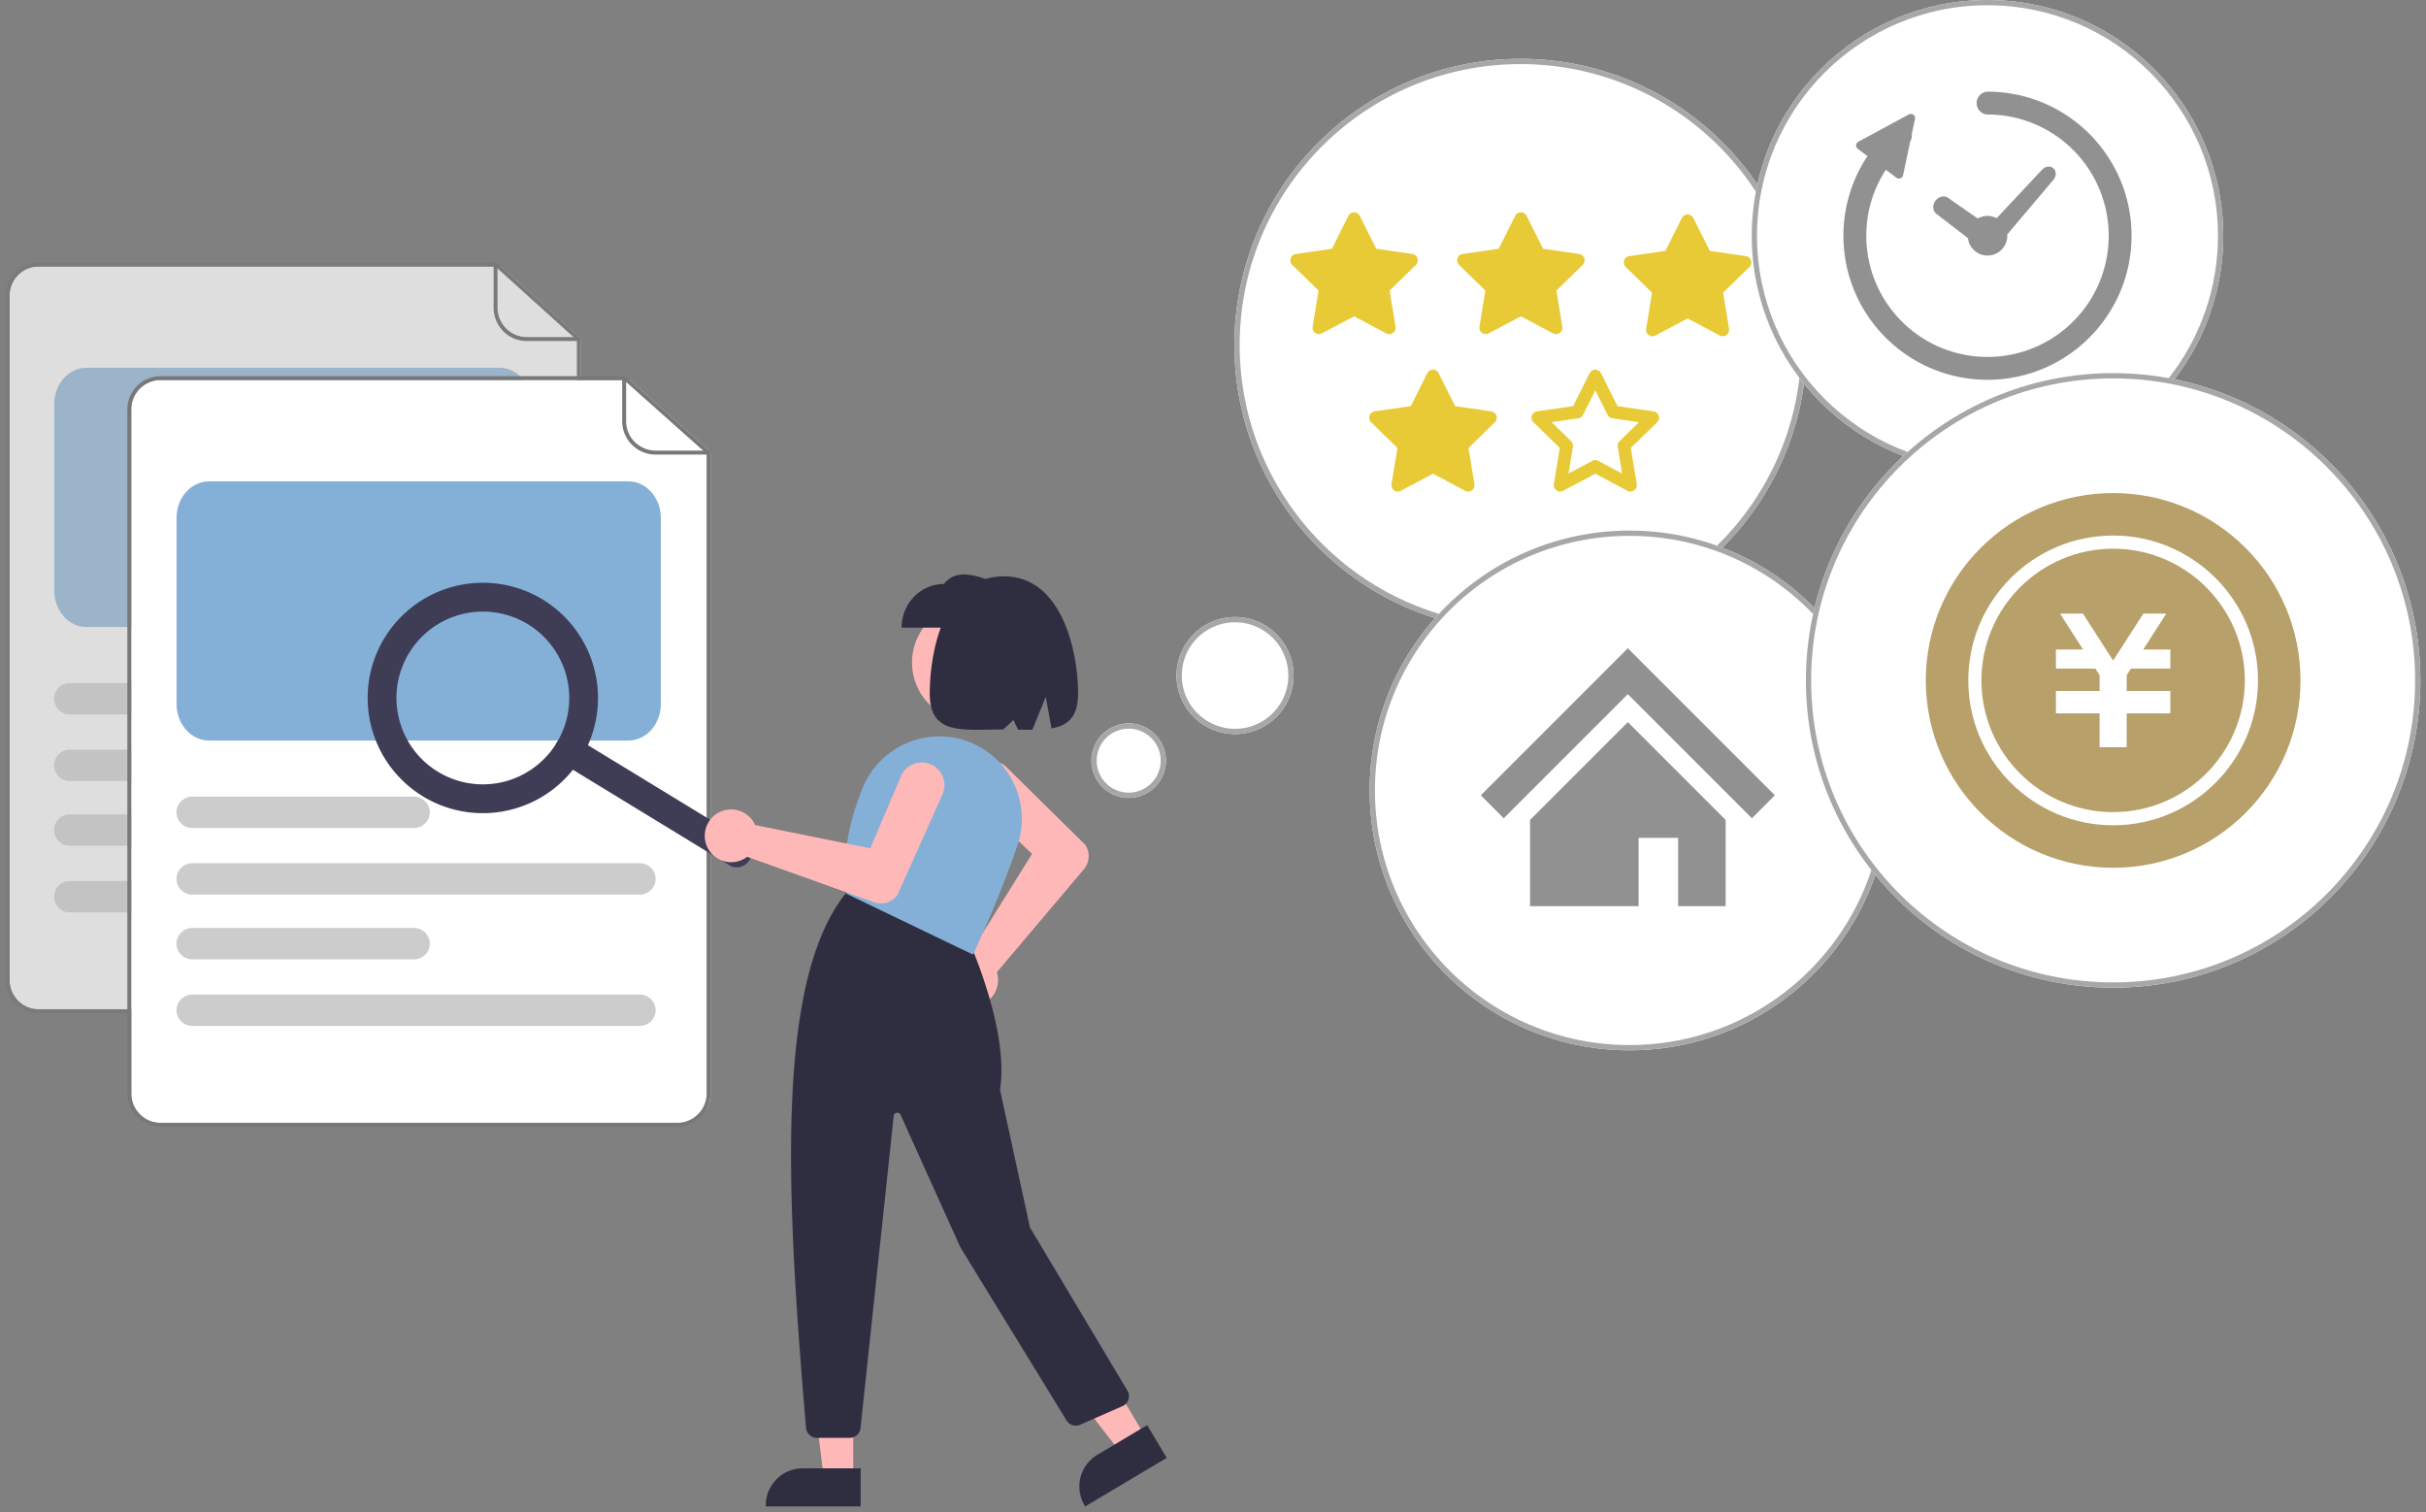 <svg xmlns="http://www.w3.org/2000/svg" width="231" height="144" fill="none"><rect width="100%" height="100%" fill="#808080" stroke="none"/><g clip-path="url(#a)" opacity=".77"><path fill="#FAFAFA" d="M55.293 32.215V93.38c0 1.502-1.201 2.71-2.677 2.71H3.587C2.104 96.09.91 94.874.91 93.38V28.085c0-1.494 1.202-2.71 2.677-2.71h44.134"/><path fill="#787878" d="M2.039 25.465a3.11 3.11 0 0 0-1.097 1.151 3.206 3.206 0 0 0-.403 1.559v.465H.91v-.465a2.8 2.8 0 0 1 2.056-2.71H2.04ZM47.309 25H3.677c-.83 0-1.629.335-2.218.93a3.195 3.195 0 0 0-.919 2.245V93.3c0 .84.33 1.648.92 2.244.588.596 1.386.93 2.217.93h48.488c.83 0 1.63-.334 2.218-.93.589-.596.92-1.404.92-2.244V32.215L47.31 25Zm7.621 68.3c0 .742-.29 1.453-.814 1.975a2.784 2.784 0 0 1-1.952.824H3.676a2.716 2.716 0 0 1-1.952-.824A2.852 2.852 0 0 1 .91 93.3V28.175a2.8 2.8 0 0 1 2.056-2.71 2.62 2.62 0 0 1 .71-.09h43.497l7.757 7.012V93.3ZM2.04 25.465a3.11 3.11 0 0 0-1.097 1.151 3.206 3.206 0 0 0-.403 1.559v.465h.37v-.465a2.8 2.8 0 0 1 2.056-2.71H2.04Z"/><path fill="#787878" d="M55.116 32.468h-4.975c-.83 0-1.63-.334-2.218-.93a3.196 3.196 0 0 1-.92-2.245v-4.105c0-.05.017-.098.057-.13a.19.19 0 0 1 .13-.058.16.16 0 0 1 .128.057.194.194 0 0 1 .057.13v4.106c0 .743.29 1.453.814 1.975a2.784 2.784 0 0 0 1.952.825h4.975a.16.16 0 0 1 .13.057.194.194 0 0 1 .056.13.163.163 0 0 1-.057.131.19.19 0 0 1-.129.057Z"/><path fill="#D7D7D7" d="M48.665 74.364H6.628a1.43 1.43 0 0 1-1.04-.44 1.512 1.512 0 0 1-.436-1.053c0-.392.154-.776.436-1.053a1.474 1.474 0 0 1 1.04-.441h42.037c.395 0 .766.155 1.04.44.275.278.436.662.436 1.054 0 .391-.153.775-.435 1.053a1.48 1.48 0 0 1-1.04.44Zm-21.2-6.342H6.628a1.43 1.43 0 0 1-1.04-.44 1.512 1.512 0 0 1-.436-1.053c0-.392.154-.776.436-1.053.274-.278.653-.44 1.04-.44h20.837c.395 0 .766.154 1.04.44.275.277.436.661.436 1.053 0 .392-.153.775-.436 1.053-.274.277-.653.44-1.04.44Zm21.2 18.846H6.628a1.43 1.43 0 0 1-1.04-.44 1.512 1.512 0 0 1-.436-1.053c0-.392.154-.776.436-1.053a1.474 1.474 0 0 1 1.04-.441h42.037c.395 0 .766.155 1.04.44.275.278.436.662.436 1.053 0 .392-.153.776-.435 1.053a1.477 1.477 0 0 1-1.04.441Zm-21.2-6.342H6.628a1.43 1.43 0 0 1-1.04-.44 1.512 1.512 0 0 1-.436-1.053c0-.392.154-.776.436-1.053.274-.278.653-.44 1.04-.44h20.837c.395 0 .766.154 1.04.44.275.285.436.66.436 1.053 0 .391-.153.775-.436 1.053-.274.277-.653.44-1.04.44Z"/><path fill="#A4C3DF" d="M47.576 59.697H8.216c-.814 0-1.588-.367-2.16-1.02-.573-.653-.896-1.534-.896-2.456V38.492c0-.923.323-1.812.895-2.457.573-.653 1.355-1.02 2.161-1.02h39.36c.815 0 1.589.367 2.161 1.02.573.653.895 1.534.895 2.457V56.22c0 .923-.322 1.813-.895 2.457-.572.653-1.354 1.02-2.16 1.02Z"/></g><g clip-path="url(#b)"><path fill="#fff" d="M67.65 43.027v61.166a2.71 2.71 0 0 1-2.714 2.71h-49.72a2.71 2.71 0 0 1-2.714-2.71V38.897a2.716 2.716 0 0 1 2.715-2.71h44.755"/><path fill="#787878" d="M13.646 36.278a3.17 3.17 0 0 0-1.521 2.71v.465h.376v-.466c0-.62.205-1.216.58-1.705a2.84 2.84 0 0 1 1.505-1.004h-.94Zm45.908-.465H15.306c-.842 0-1.652.334-2.249.93a3.173 3.173 0 0 0-.932 2.244v65.125c0 .841.335 1.649.932 2.245.597.596 1.407.93 2.249.93h49.171c.843 0 1.652-.334 2.25-.93a3.174 3.174 0 0 0 .931-2.245V43.028l-8.104-7.215Zm7.728 68.299a2.76 2.76 0 0 1-.826 1.975 2.84 2.84 0 0 1-1.979.825H15.306a2.772 2.772 0 0 1-1.979-.825 2.83 2.83 0 0 1-.826-1.975V38.988a2.8 2.8 0 0 1 .58-1.706 2.84 2.84 0 0 1 1.505-1.004c.238-.066.475-.09.72-.09h44.11l7.866 7.011v60.913ZM13.646 36.278a3.17 3.17 0 0 0-1.521 2.71v.465h.376v-.466c0-.62.205-1.216.58-1.705a2.84 2.84 0 0 1 1.505-1.004h-.94Z"/><path fill="#787878" d="M67.47 43.28h-5.045a3.185 3.185 0 0 1-2.249-.93 3.173 3.173 0 0 1-.932-2.244V36c0-.049.017-.098.057-.13a.193.193 0 0 1 .131-.057c.05 0 .098.016.131.057a.193.193 0 0 1 .057.13v4.106c0 .742.295 1.453.826 1.975a2.843 2.843 0 0 0 1.98.824h5.045c.049 0 .098.017.13.057a.193.193 0 0 1 .058.131.162.162 0 0 1-.058.13.193.193 0 0 1-.13.058Z"/><path fill="#CCC" d="M60.928 85.177H18.3c-.4 0-.777-.155-1.055-.441a1.502 1.502 0 0 1-.441-1.053 1.508 1.508 0 0 1 1.496-1.494h42.63c.4 0 .776.156 1.054.441.278.278.442.661.442 1.053 0 .392-.155.775-.442 1.053-.278.277-.662.44-1.054.44ZM39.43 78.835H18.3c-.402 0-.778-.155-1.056-.44a1.502 1.502 0 0 1-.441-1.054 1.508 1.508 0 0 1 1.496-1.494h21.13c.401 0 .778.156 1.056.441.278.278.441.662.441 1.053 0 .392-.155.776-.441 1.053-.278.278-.663.44-1.055.44ZM60.928 97.68H18.3c-.4 0-.777-.154-1.055-.44a1.502 1.502 0 0 1-.441-1.053 1.508 1.508 0 0 1 1.496-1.494h42.63c.4 0 .776.155 1.054.441.278.278.442.661.442 1.053 0 .392-.155.775-.442 1.053-.278.277-.662.44-1.054.44ZM39.43 91.339H18.3c-.402 0-.778-.155-1.056-.44a1.502 1.502 0 0 1-.441-1.054 1.508 1.508 0 0 1 1.496-1.494h21.13c.401 0 .778.156 1.056.441.278.286.441.661.441 1.053 0 .392-.155.776-.441 1.053-.278.278-.663.44-1.055.44Z"/><path fill="#84B0D8" d="M59.824 70.51H19.91c-.826 0-1.611-.367-2.192-1.02-.58-.653-.907-1.535-.907-2.457V49.305c0-.922.327-1.812.907-2.457.58-.653 1.374-1.02 2.192-1.02h39.914c.826 0 1.611.367 2.192 1.02.58.653.907 1.535.907 2.457v17.728c0 .922-.327 1.812-.907 2.457-.58.653-1.374 1.02-2.192 1.02Z"/></g><path fill="#3F3D56" d="M71.338 81.923a1.371 1.371 0 0 1-1.885.457l-15.997-9.758a1.368 1.368 0 0 1-.64-1.382 1.37 1.37 0 0 1 2.068-.96l15.997 9.758a1.371 1.371 0 0 1 .457 1.885Z"/><path fill="#3F3D56" d="M55.341 72.165A10.969 10.969 0 1 1 51.69 57.09a10.982 10.982 0 0 1 3.652 15.076ZM38.953 62.17a8.226 8.226 0 1 0 11.308-2.739 8.237 8.237 0 0 0-11.308 2.74Z"/><path fill="#FFB8B8" d="M92.38 68.694a5.613 5.613 0 1 0 0-11.225 5.613 5.613 0 0 0 0 11.225Zm-2.258 25.371a2.514 2.514 0 0 1 1.902-3.234c.11-.022.222-.035.334-.041l5.912-9.49-5.4-5.133a2.152 2.152 0 0 1-.064-3.062 2.156 2.156 0 0 1 3.062-.035l7.456 7.352.015.018a1.954 1.954 0 0 1-.136 2.328l-8.284 9.797a2.513 2.513 0 0 1-4.797 1.5Zm-8.88 46.652-2.802-.001-1.333-10.806h4.135v10.807Z"/><path fill="#2F2E41" d="M81.953 143.431H72.92v-.114a3.519 3.519 0 0 1 2.17-3.249 3.529 3.529 0 0 1 1.346-.267h5.518v3.63Z"/><path fill="#FFB8B8" d="m109.089 136.84-2.407 1.433-6.674-8.603 3.553-2.115 5.528 9.285Z"/><path fill="#2F2E41" d="m111.091 138.807-7.762 4.621-.059-.098a3.513 3.513 0 0 1 .203-3.901 3.513 3.513 0 0 1 1.02-.919l4.74-2.822 1.858 3.119Zm-34.341-2.851c-1.877-22.1-2.993-42.63 3.868-51.004l.053-.065 11.546 4.618.019.042c.039.084 3.879 8.53 2.983 14.212l2.848 13.101 9.286 15.548a1.035 1.035 0 0 1 .097.84 1.024 1.024 0 0 1-.566.629l-4.035 1.776a1.036 1.036 0 0 1-1.291-.404l-10.101-16.471-5.706-12.634a.343.343 0 0 0-.653.105l-3.163 29.729a1.028 1.028 0 0 1-1.023.92h-3.137a1.039 1.039 0 0 1-1.025-.942Z"/><path fill="#84B0D8" d="m80.661 85.126-.055-.027-.008-.06c-.432-3.019.079-6.373 1.517-9.97a7.914 7.914 0 0 1 9.187-4.74 7.907 7.907 0 0 1 5.041 3.877 7.82 7.82 0 0 1 .542 6.267c-1.813 5.302-4.165 10.262-4.188 10.312l-.05.103-11.986-5.763Z"/><path fill="#FFB8B8" d="M68.06 77.608a2.514 2.514 0 0 1 3.85.947l10.96 2.214 2.917-6.856a2.154 2.154 0 0 1 3.993.066 2.155 2.155 0 0 1-.042 1.658l-4.276 9.559-.012.02a1.952 1.952 0 0 1-2.227.688l-12.078-4.328a2.515 2.515 0 0 1-3.883-1.119 2.522 2.522 0 0 1 .798-2.85Z"/><path fill="#2F2E41" d="M85.849 59.756h9.231v-4.152c-2.026-.83-4.009-1.537-5.207 0a3.965 3.965 0 0 0-2.846 1.216 4.22 4.22 0 0 0-1.178 2.936Z"/><path fill="#2F2E41" d="M95.591 54.871c5.519 0 7.063 7.137 7.063 11.164 0 2.246-.984 3.049-2.531 3.32l-.546-3.005-1.28 3.135c-.433.002-.89-.006-1.363-.016l-.434-.921-.967.905c-3.874.006-7.005.589-7.005-3.418 0-4.026 1.354-11.164 7.063-11.164Z"/><path fill="#fff" d="M111.016 72.422a3.545 3.545 0 1 1-7.09 0 3.545 3.545 0 0 1 7.09 0Z"/><path fill="#A7A7A7" fill-rule="evenodd" d="M107.471 75.467a3.045 3.045 0 1 0 0-6.09 3.045 3.045 0 0 0 0 6.09Zm0 .5a3.545 3.545 0 1 0 0-7.09 3.545 3.545 0 0 0 0 7.09Z" clip-rule="evenodd"/><path fill="#fff" d="M123.171 64.319a5.57 5.57 0 1 1-11.142 0 5.57 5.57 0 0 1 11.142 0Z"/><path fill="#A7A7A7" fill-rule="evenodd" d="M117.6 69.39a5.07 5.07 0 1 0 0-10.141 5.07 5.07 0 0 0 0 10.141Zm0 .5a5.57 5.57 0 1 0 0-11.142 5.57 5.57 0 0 0 0 11.142Z" clip-rule="evenodd"/><path fill="#fff" d="M172.023 32.844c0 15.045-12.196 27.242-27.242 27.242-15.045 0-27.242-12.197-27.242-27.242 0-15.046 12.197-27.242 27.242-27.242 15.046 0 27.242 12.196 27.242 27.242Z"/><path fill="#A7A7A7" fill-rule="evenodd" d="M144.781 59.586c14.77 0 26.742-11.973 26.742-26.742 0-14.77-11.972-26.742-26.742-26.742-14.769 0-26.742 11.972-26.742 26.742 0 14.769 11.973 26.742 26.742 26.742Zm0 .5c15.046 0 27.242-12.197 27.242-27.242 0-15.046-12.196-27.242-27.242-27.242-15.045 0-27.242 12.196-27.242 27.242 0 15.045 12.197 27.242 27.242 27.242Z" clip-rule="evenodd"/><path fill="#E7CA36" d="M128.934 20.215a.607.607 0 0 1 .543.336l1.567 3.132 3.443.5a.608.608 0 0 1 .336 1.036l-2.506 2.444.564 3.445a.612.612 0 0 1-.246.591.604.604 0 0 1-.638.043l-3.063-1.625-3.063 1.625a.605.605 0 0 1-.883-.634l.563-3.445-2.506-2.444a.608.608 0 0 1 .336-1.036l3.444-.5 1.566-3.132a.61.61 0 0 1 .543-.336Zm15.883 0a.607.607 0 0 1 .543.336l1.567 3.132 3.443.5a.608.608 0 0 1 .336 1.036l-2.506 2.444.564 3.445a.612.612 0 0 1-.246.591.607.607 0 0 1-.638.043l-3.063-1.625-3.063 1.625a.607.607 0 0 1-.884-.634l.564-3.445-2.506-2.444a.608.608 0 0 1 .336-1.036l3.443-.5 1.567-3.132a.604.604 0 0 1 .543-.336Zm15.873.201a.607.607 0 0 1 .543.336l1.567 3.132 3.443.5a.608.608 0 0 1 .336 1.037l-2.506 2.443.564 3.446a.612.612 0 0 1-.246.59.608.608 0 0 1-.638.044l-3.063-1.625-3.063 1.625a.608.608 0 0 1-.884-.634l.564-3.446-2.506-2.444a.608.608 0 0 1 .336-1.036l3.443-.5 1.567-3.132a.605.605 0 0 1 .543-.336ZM136.446 35.2a.607.607 0 0 1 .543.335l1.566 3.132 3.444.5a.608.608 0 0 1 .336 1.037l-2.506 2.443.563 3.446a.602.602 0 0 1-.245.59.608.608 0 0 1-.638.044l-3.063-1.625-3.063 1.625a.608.608 0 0 1-.884-.634l.564-3.446-2.506-2.443a.6.6 0 0 1-.154-.623.604.604 0 0 1 .49-.413l3.443-.5 1.567-3.133a.605.605 0 0 1 .543-.336Zm15.456.001a.603.603 0 0 1 .543.336l1.567 3.132 3.443.5a.608.608 0 0 1 .336 1.036l-2.506 2.444.564 3.445a.612.612 0 0 1-.246.59.608.608 0 0 1-.638.044l-3.063-1.625-3.062 1.625a.61.61 0 0 1-.639-.043.61.61 0 0 1-.245-.591l.564-3.445-2.506-2.444a.6.6 0 0 1-.154-.622.604.604 0 0 1 .49-.414l3.443-.5 1.567-3.132a.602.602 0 0 1 .542-.336Zm0 1.965-1.164 2.33a.605.605 0 0 1-.456.33l-2.54.368L149.594 42a.612.612 0 0 1 .175.534l-.417 2.548 2.266-1.202a.604.604 0 0 1 .569 0l2.266 1.202-.417-2.548a.61.61 0 0 1 .175-.533l1.852-1.806-2.54-.369a.605.605 0 0 1-.455-.33l-1.166-2.329Z"/><path fill="#fff" d="M211.69 22.446c0 12.396-10.049 22.445-22.446 22.445-12.396 0-22.445-10.049-22.445-22.445C166.799 10.049 176.848 0 189.244 0c12.397 0 22.446 10.05 22.446 22.446Z"/><path fill="#A7A7A7" fill-rule="evenodd" d="M189.244 44.391c12.121 0 21.946-9.825 21.946-21.945C211.19 10.326 201.365.5 189.244.5c-12.12 0-21.945 9.825-21.945 21.946 0 12.12 9.825 21.945 21.945 21.945Zm0 .5c12.397 0 22.446-10.049 22.446-22.445C211.69 10.049 201.641 0 189.244 0c-12.396 0-22.445 10.05-22.445 22.446s10.049 22.445 22.445 22.445Z" clip-rule="evenodd"/><g fill="#767676" clip-path="url(#c)" opacity=".8"><path d="m184.388 20.365 2.995 2.31a1.88 1.88 0 0 0 1.863 1.655 1.887 1.887 0 0 0 1.887-1.887c0-.04-.009-.078-.012-.117l4.389-5.192c.306-.344.312-.839.013-1.104-.299-.267-.789-.203-1.095.14l-4.312 4.608a1.87 1.87 0 0 0-.87-.221c-.337 0-.649.095-.923.25l-2.82-1.963c-.364-.268-.909-.144-1.217.276-.308.42-.262.977.102 1.245Z"/><path d="M189.246 8.727a1.09 1.09 0 0 0 0 2.177 11.5 11.5 0 0 1 8.16 3.38 11.5 11.5 0 0 1 3.38 8.16 11.5 11.5 0 0 1-3.38 8.159 11.5 11.5 0 0 1-8.16 3.38 11.5 11.5 0 0 1-8.16-3.38 11.495 11.495 0 0 1-3.379-8.16c0-2.318.684-4.47 1.859-6.277l1.01.756a.402.402 0 0 0 .633-.24l.68-3.215c.121-.208.173-.447.144-.682l.307-1.453a.4.4 0 0 0-.583-.436l-4.811 2.601a.401.401 0 0 0-.049.675l.92.688a13.662 13.662 0 0 0-2.288 7.583c.001 7.576 6.141 13.716 13.717 13.717 7.576 0 13.716-6.14 13.717-13.717-.001-7.576-6.141-13.716-13.717-13.716Z"/></g><path fill="#fff" d="M179.902 75.259c0 13.664-11.077 24.741-24.741 24.741S130.42 88.923 130.42 75.259s11.077-24.741 24.741-24.741 24.741 11.077 24.741 24.74Z"/><path fill="#A7A7A7" fill-rule="evenodd" d="M155.161 99.5c13.388 0 24.241-10.853 24.241-24.241s-10.853-24.241-24.241-24.241-24.241 10.853-24.241 24.24c0 13.389 10.853 24.242 24.241 24.242Zm0 .5c13.664 0 24.741-11.077 24.741-24.741s-11.077-24.741-24.741-24.741-24.741 11.077-24.741 24.74c0 13.665 11.077 24.742 24.741 24.742Z" clip-rule="evenodd"/><g fill="#767676" opacity=".8"><path d="m165.201 71.922-5.343-5.343L155 61.72l-4.858 4.858-5.345 5.345L141 75.721l2.187 2.186 3.796-3.796 5.346-5.346L155 66.094l2.671 2.671 5.342 5.343 3.8 3.8L169 75.72l-3.799-3.8Z"/><path d="M145.688 78.068v8.212h10.337v-6.507h3.764v6.507h4.523v-8.215l-9.311-9.311-9.313 9.314Z"/></g><path fill="#fff" d="M230.463 64.781c0 16.157-13.097 29.254-29.254 29.254-16.156 0-29.254-13.097-29.254-29.254 0-16.156 13.098-29.254 29.254-29.254 16.157 0 29.254 13.098 29.254 29.254Z"/><path fill="#A7A7A7" fill-rule="evenodd" d="M201.209 93.535c15.88 0 28.754-12.873 28.754-28.754 0-15.88-12.874-28.754-28.754-28.754s-28.754 12.874-28.754 28.754 12.874 28.754 28.754 28.754Zm0 .5c16.157 0 29.254-13.097 29.254-29.254 0-16.156-13.097-29.254-29.254-29.254-16.156 0-29.254 13.098-29.254 29.254 0 16.157 13.098 29.254 29.254 29.254Z" clip-rule="evenodd"/><g fill="#B7A069" clip-path="url(#d)"><path d="M201.211 46.945c-9.852 0-17.838 7.987-17.838 17.838 0 9.852 7.986 17.838 17.838 17.838 9.85 0 17.838-7.986 17.838-17.838 0-9.85-7.988-17.838-17.838-17.838Zm0 31.632c-7.606 0-13.794-6.187-13.794-13.794s6.188-13.794 13.794-13.794c7.606 0 13.794 6.187 13.794 13.794s-6.188 13.794-13.794 13.794Z"/><path d="M201.21 52.242c-6.914 0-12.54 5.625-12.54 12.54 0 6.916 5.626 12.54 12.54 12.54 6.914 0 12.54-5.624 12.54-12.54 0-6.915-5.626-12.54-12.54-12.54Zm5.447 11.417h-3.753l-.403.627v1.502h4.156v2.133h-4.156v3.22h-2.581v-3.22h-4.157v-2.133h4.157v-1.5l-.404-.63h-3.753v-1.82h2.58l-2.192-3.414h2.186l2.872 4.468 2.874-4.468h2.186l-2.191 3.414h2.579v1.82Z"/></g><defs><clipPath id="a"><path fill="#fff" d="M.54 25h54.834v71.826H.54z"/></clipPath><clipPath id="b"><path fill="#fff" d="M12.125 35.813h55.607v71.825H12.125z"/></clipPath><clipPath id="c"><path fill="#fff" d="M175.529 8.727h27.434V36.16h-27.434z"/></clipPath><clipPath id="d"><path fill="#fff" d="M183.373 46.945h35.676v35.676h-35.676z"/></clipPath></defs></svg>